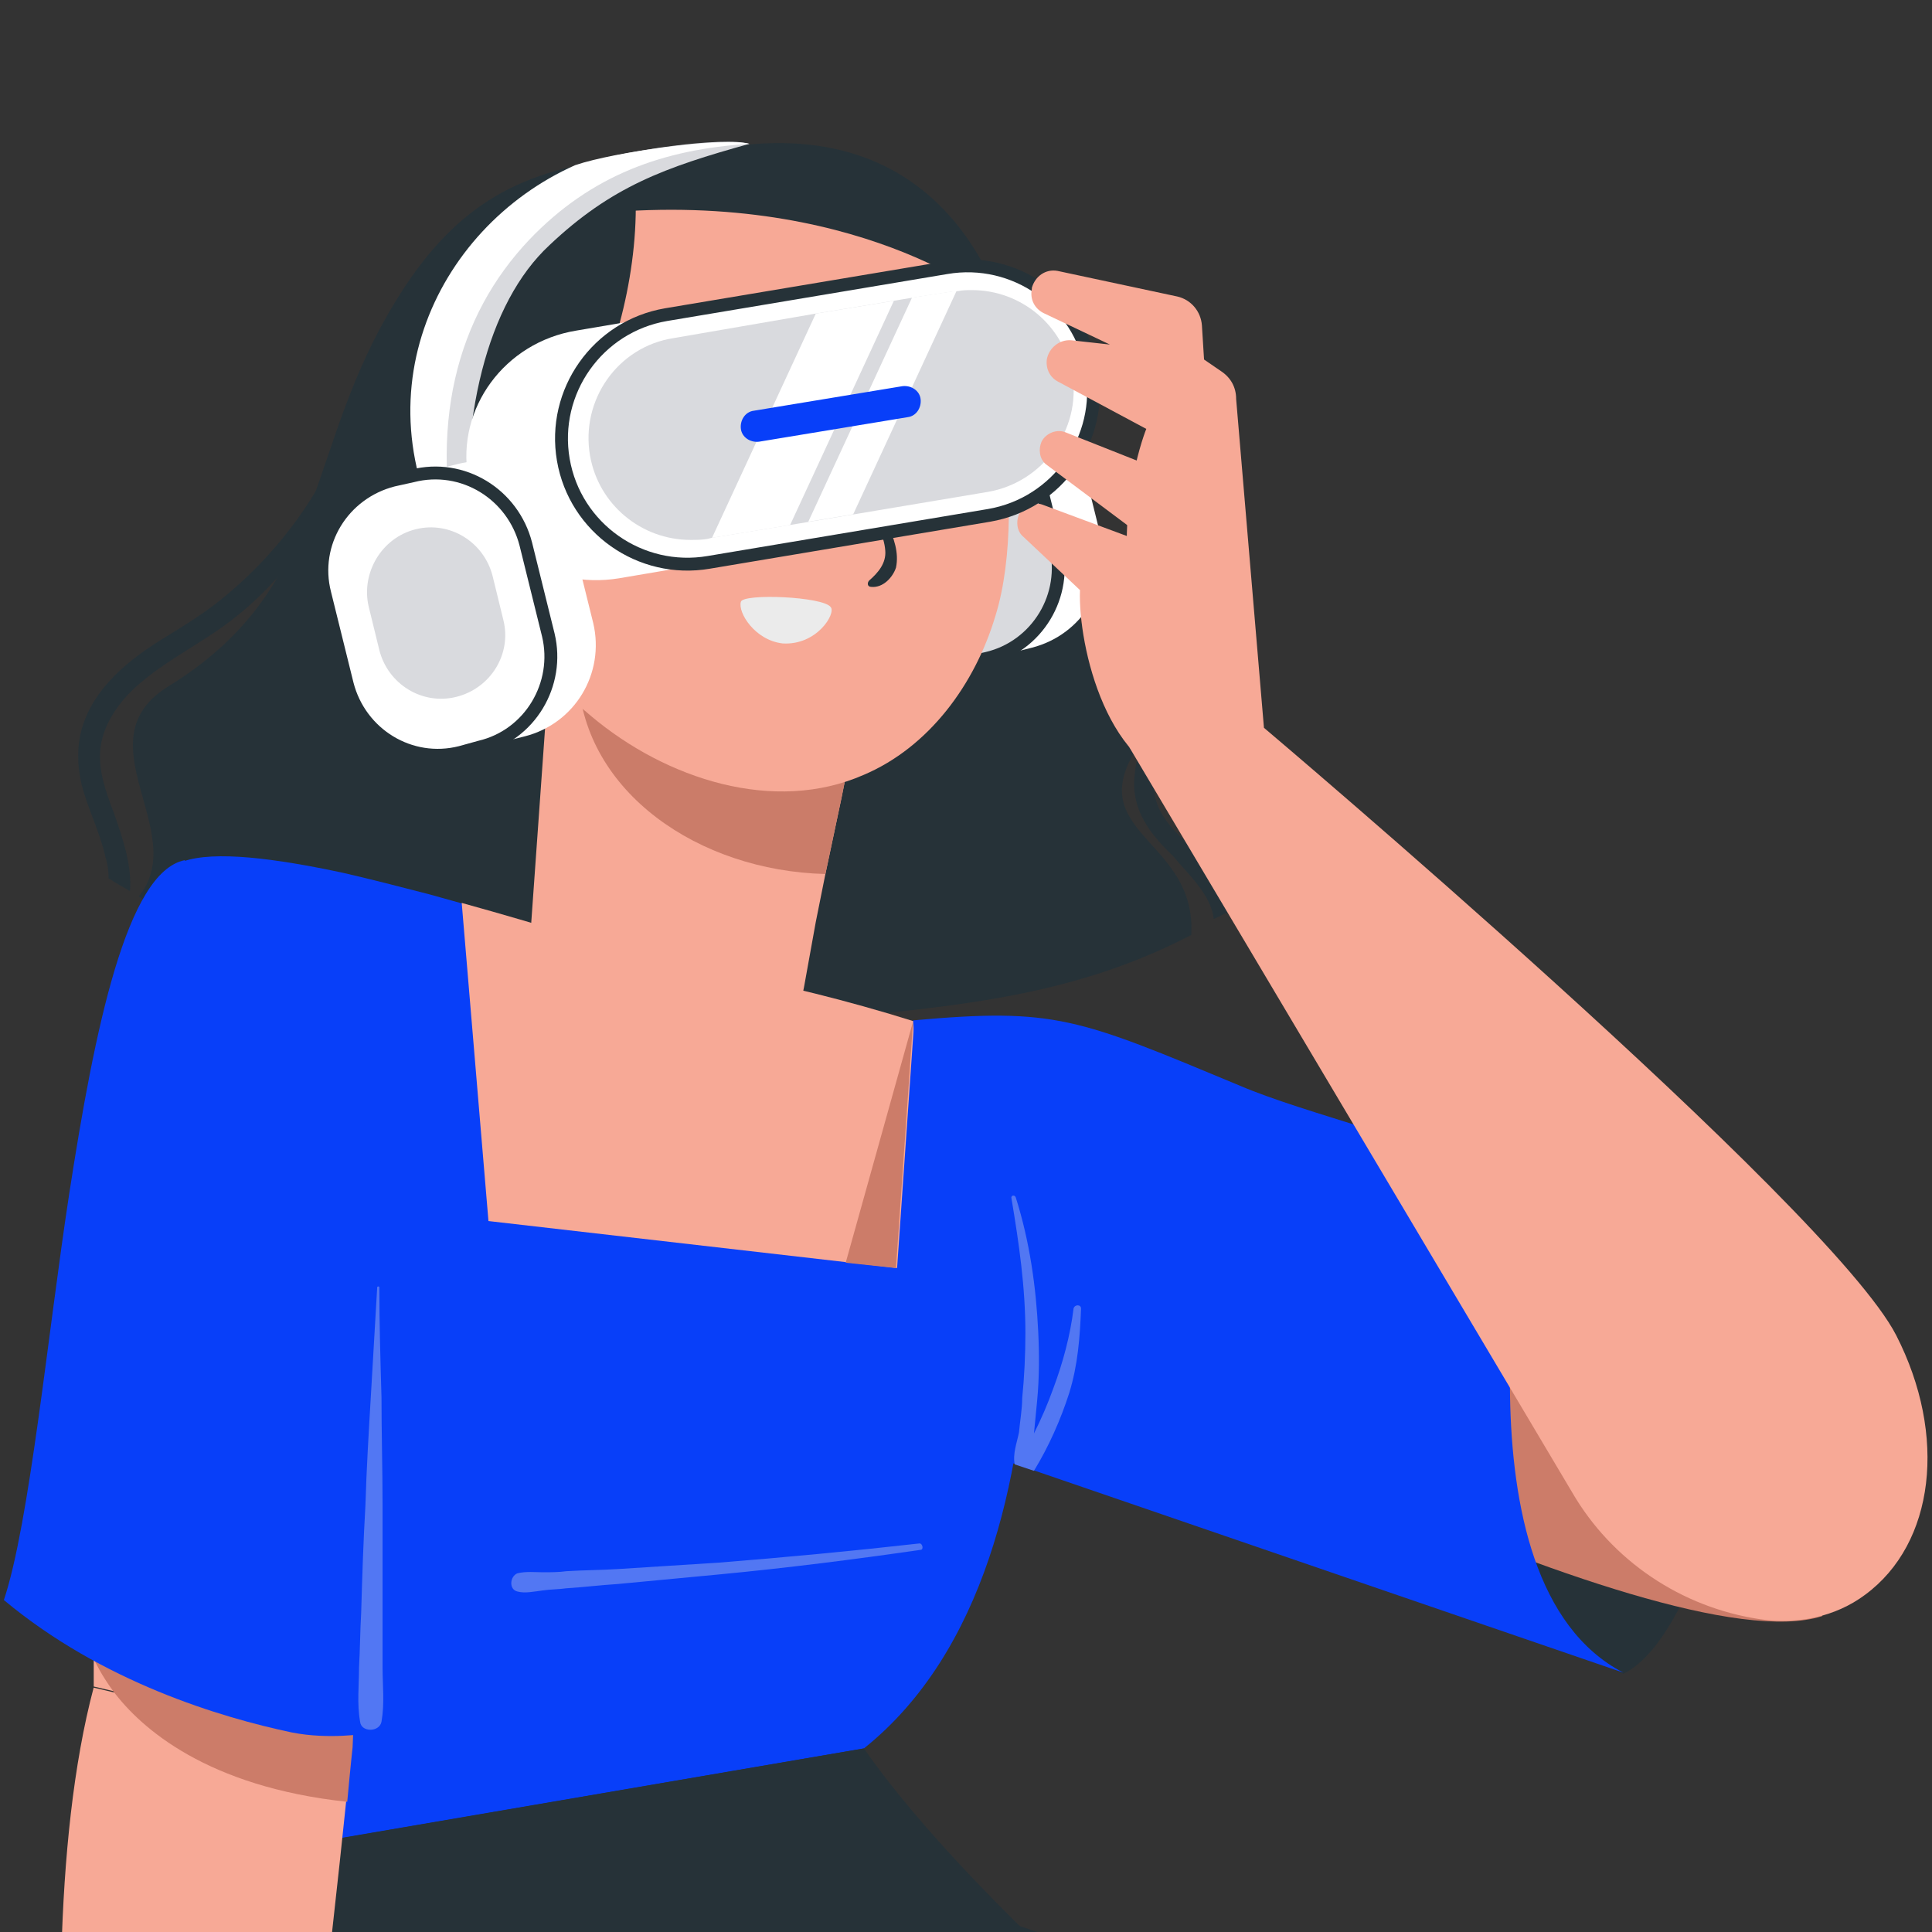 <svg width="150" height="150" viewBox="0 0 150 150" fill="none" xmlns="http://www.w3.org/2000/svg">
<rect x="0" y="0" width="150" height="150" fill="#333333" stroke="none"/>
<g id="Frame" clip-path="url(#clip0_3793_27038)">
<g id="Group">
<g id="Group_2">
<path id="Vector" d="M10.769 69.603C15.42 72.504 20.487 74.991 25.636 76.98C31.948 79.467 38.509 81.373 45.07 82.699C51.299 83.943 57.611 84.689 64.006 85.103L57.279 12.079C56.365 12.079 55.535 11.996 54.704 11.996C54.372 11.996 53.957 11.996 53.624 11.996C50.718 11.996 48.143 12.245 45.818 12.659C38.26 13.985 33.692 17.715 29.456 25.59C23.726 36.365 24.805 46.063 13.095 53.274C6.202 57.502 14.839 64.63 10.769 69.603Z" fill="#263238"/>
</g>
<path id="Vector_2" d="M27.535 30.974C26.04 36.859 22.302 42.246 17.651 46.142C16.405 47.22 14.993 48.132 13.665 48.96C12.17 49.872 10.675 50.784 9.346 52.027C8.183 53.105 7.187 54.348 6.605 55.84C5.941 57.498 5.941 59.238 6.356 60.979C6.854 62.886 7.768 64.626 8.183 66.533C8.349 67.03 8.432 67.61 8.432 68.19C8.931 68.522 9.512 68.853 10.093 69.185C10.259 67.196 9.512 65.041 8.848 63.134C8.183 61.394 7.519 59.57 7.851 57.746C8.1 56.337 8.931 55.011 9.927 53.934C12.336 51.447 15.658 50.038 18.316 47.883C20.724 45.976 22.8 43.573 24.462 41.003C26.372 38.019 27.535 34.786 28.365 31.305C28.365 30.725 27.617 30.476 27.535 30.974Z" fill="#263238"/>
<g id="Group_3">
<g id="Group_4">
<path id="Vector_3" d="M57.358 79.967C69.982 78.144 81.028 78.558 92.489 72.59C92.904 65.379 84.516 64.799 87.921 58.665C92.821 49.962 80.114 52.78 79.948 36.037C79.782 22.774 73.636 9.181 57.109 11.336C56.029 11.502 54.866 11.668 53.704 11.999C50.215 12.828 46.229 14.32 41.91 16.558L42.492 18.796L57.358 79.967Z" fill="#263238"/>
</g>
</g>
<path id="Vector_4" d="M94.228 71.348C94.643 71.182 95.058 70.933 95.473 70.767C95.307 69.441 94.643 68.115 93.812 67.12C92.4 65.463 90.075 64.053 89.66 61.733C89.411 60.572 89.743 59.412 89.992 58.334C90.241 57.091 90.324 55.848 89.909 54.604C89.078 52.118 86.836 50.626 84.843 49.134C82.766 47.642 80.524 45.404 81.272 42.586C81.438 41.922 80.441 41.259 80.109 42.005C78.863 44.243 80.026 46.896 81.687 48.553C83.431 50.377 85.839 51.537 87.5 53.527C88.248 54.438 88.663 55.516 88.663 56.676C88.58 57.92 88.165 59.08 88.082 60.324C87.833 62.893 89.328 64.799 91.072 66.457C92.068 67.701 94.062 69.441 94.228 71.348Z" fill="#263238"/>
<g id="Group_5">
<path id="Vector_5" d="M80.112 50.287L75.128 51.53C71.225 52.525 67.321 50.121 66.325 46.225L64.581 39.18C63.584 35.284 65.993 31.389 69.896 30.394L74.879 29.151C78.783 28.156 82.686 30.56 83.683 34.455L85.427 41.501C86.424 45.397 84.015 49.292 80.112 50.287Z" fill="white"/>
<path id="Vector_6" d="M76.623 51.115L75.128 51.447C71.225 52.441 67.321 50.038 66.325 46.142L64.581 39.096C63.584 35.201 65.993 31.305 69.896 30.31L71.391 29.979C75.294 28.984 79.198 31.388 80.195 35.283L81.939 42.329C82.935 46.225 80.527 50.203 76.623 51.115Z" fill="#D9DADE" stroke="#263238" stroke-miterlimit="10"/>
</g>
<g id="Group_6">
<path id="Vector_7" d="M77.622 149.012C122.886 164.346 133.351 168.076 142.57 177.359C146.556 181.338 147.304 190.207 146.39 194.6C144.729 202.06 131.69 208.857 127.869 208.857C124.049 208.857 66.078 208.857 66.078 208.857L77.622 149.012Z" fill="#263238"/>
</g>
<g id="Group_7">
<path id="Vector_8" d="M15.495 93.726C17.322 107.403 20.312 121.577 22.637 131.192C24.298 138.237 25.544 142.879 25.544 142.879L67.07 135.75C85.84 120.748 78.531 81.873 78.531 81.873C77.12 81.376 75.625 80.796 74.047 80.381C63.25 76.983 51.207 74.828 51.207 74.828C46.805 73.419 39.995 71.264 33.351 69.44C31.108 68.86 28.866 68.28 26.707 67.782C21.308 66.622 16.657 66.042 14.249 66.871C13.584 74.165 14.166 83.78 15.495 93.726Z" fill="#083FF9"/>
</g>
<g id="Group_8">
<path id="Vector_9" d="M35.848 70.102L37.924 94.802L69.65 98.449L70.979 79.302C60.182 75.904 51.295 74.743 51.295 74.743C46.811 73.334 42.409 71.925 35.848 70.102Z" fill="#F7A996"/>
</g>
<path id="Vector_10" d="M70.892 79.305L65.66 98.037L69.564 98.452L70.892 79.305Z" fill="#CC7C69"/>
<g id="Group_9">
<path id="Vector_11" d="M25.462 142.874C11.841 158.789 22.887 166.912 22.887 166.912L75.21 179.428L85.841 155.805C85.841 155.805 73.466 144.947 67.071 135.746L25.462 142.874Z" fill="#263238"/>
</g>
<g id="Group_10">
<path id="Vector_12" d="M25.462 142.875C2.042 167.161 5.364 208.688 31.442 208.854C75.958 209.185 112.335 208.854 112.335 208.854C93.732 168.239 49.298 151.33 25.462 142.875Z" fill="#263238"/>
</g>
<g id="Group_11">
<g id="Group_12">
<path id="Vector_13" d="M126.042 129.95C131.772 127.132 135.094 110.72 135.094 110.72L112.172 108.73C112.172 108.73 117.653 126.468 126.042 129.95Z" fill="#263238"/>
</g>
<g id="Group_13">
<path id="Vector_14" d="M75.707 79.304C83.68 77.149 105.108 88.919 131.934 100.523L141.485 125.473C128.861 129.534 80.026 103.424 80.026 103.424L75.707 79.304Z" fill="#CC7C69"/>
</g>
<g id="Group_14">
<path id="Vector_15" d="M73.803 111.962L74.301 112.128L75.796 112.625L126.043 129.866C112.423 122.82 118.651 92.235 118.651 92.235C110.263 88.422 101.46 86.515 96.227 84.277C83.686 79.055 81.942 78.227 70.896 79.221C70.813 79.304 73.803 111.962 73.803 111.962Z" fill="#083FF9"/>
</g>
<g id="Group_15">
<path id="Vector_16" d="M136.673 125.719C139.497 126.134 142.487 125.553 144.812 123.813C150.21 119.834 151.207 111.462 147.221 103.671C142.071 93.642 98.136 56.508 98.136 56.508L87.672 58L122.056 115.856C125.129 121.16 130.527 124.807 136.673 125.719Z" fill="#F7A996"/>
</g>
</g>
<g id="Group_16">
<path id="Vector_17" d="M92.571 60.735C86.01 60.238 83.684 50.125 83.85 45.815L79.449 41.671C78.95 41.256 78.867 40.51 79.117 39.93C79.449 39.267 80.279 38.935 80.944 39.184L88.086 41.837L97.554 56.673L92.571 60.735Z" fill="#F7A996"/>
</g>
<g id="Group_17">
<g id="Group_18">
<g id="Group_19">
<path id="Vector_18" d="M28.705 103.754L27.874 121.906L27.293 135.665L8.689 131.272L7.277 130.941C7.277 130.278 7.277 129.615 7.277 128.952C7.36 102.51 9.935 78.307 14.337 70.516L28.705 103.754Z" fill="#F7A996"/>
</g>
<g id="Group_20">
<path id="Vector_19" d="M27.287 135.669C27.287 135.669 27.121 137.161 26.872 139.896C25.792 150.34 22.719 178.439 18.401 205.378L8.268 199.161C8.268 199.161 0.96 154.816 7.271 131.027L8.683 131.359L27.287 135.669Z" fill="#F7A996"/>
</g>
</g>
<path id="Vector_20" d="M27.956 121.906L27.375 135.666C27.375 135.666 27.209 137.158 26.96 139.893C16.08 138.732 10.931 134.174 8.771 131.273C7.858 130.029 7.442 129.117 7.359 128.952L27.956 121.906Z" fill="#CC7C69"/>
</g>
<g id="Group_21">
<g id="Group_22">
<g id="Group_23">
<path id="Vector_21" d="M67.074 53.682L65.662 60.313L65.329 61.971L64.084 67.856L63.336 71.586L62.423 76.642C61.426 82.195 56.194 86.008 50.546 85.345C45.148 84.682 41.078 80.123 41.078 74.735C41.078 74.487 41.078 74.238 41.078 73.989L43.237 43.652L67.074 53.682Z" fill="#F7A996"/>
</g>
<g id="Group_24">
<path id="Vector_22" d="M65.662 60.315L65.329 61.973L64.084 67.858C54.2 67.609 45.397 61.476 44.898 52.689C49.798 52.192 64.001 59.155 65.662 60.315Z" fill="#CB7C69"/>
</g>
</g>
<g id="Group_25">
<g id="Group_26">
<path id="Vector_23" d="M72.969 18.546C61.01 8.267 48.801 13.489 42.323 19.457C34.848 26.337 34.35 36.698 38.17 45.236C39.914 49.214 42.572 52.861 45.894 55.596C51.708 60.487 60.096 63.222 67.072 60.155C72.138 58 75.71 53.11 77.288 47.805C80.028 39.019 76.956 22.027 72.969 18.546Z" fill="#F7A996"/>
</g>
<g id="Group_27">
<path id="Vector_24" d="M72.967 25.34C72.717 27.329 66.655 27.909 66.156 25.754C65.575 23.019 73.299 23.102 72.967 25.34Z" fill="#263238"/>
</g>
<g id="Group_28">
<path id="Vector_25" d="M55.275 27.654C55.441 29.561 48.962 31.301 48.132 30.306C45.973 27.82 54.942 24.256 55.275 27.654Z" fill="#263238"/>
</g>
<g id="Group_29">
<path id="Vector_26" d="M71.642 34.706C71.891 35.866 71.309 36.944 70.396 37.192C69.482 37.441 68.569 36.695 68.32 35.535C68.07 34.374 68.652 33.297 69.565 33.048C70.396 32.799 71.392 33.545 71.642 34.706Z" fill="#263238"/>
</g>
<g id="Group_30">
<path id="Vector_27" d="M56.853 36.861C57.102 38.021 56.52 39.099 55.607 39.347C54.693 39.596 53.78 38.85 53.531 37.689C53.281 36.529 53.863 35.451 54.776 35.203C55.69 35.037 56.603 35.783 56.853 36.861Z" fill="#263238"/>
</g>
<g id="Group_31">
<path id="Vector_28" d="M68.898 40.676C67.736 38.024 66.407 35.454 64.995 32.885C64.829 32.636 64.496 32.802 64.579 33.05C65.493 35.206 66.407 37.361 67.486 39.433C67.985 40.428 68.649 41.588 68.732 42.748C68.815 43.743 68.151 44.489 67.486 45.069C67.32 45.235 67.32 45.567 67.653 45.567C68.566 45.65 69.314 44.821 69.563 44.075C69.812 42.914 69.397 41.754 68.898 40.676Z" fill="#263238"/>
</g>
<g id="Group_32">
<path id="Vector_29" d="M49.214 13.156C50.542 25.589 42.735 41.007 36.174 41.172C29.779 20.616 49.214 13.156 49.214 13.156Z" fill="#263238"/>
</g>
<g id="Group_33">
<path id="Vector_30" d="M35.179 38.103C32.688 37.275 29.615 37.606 27.954 39.595C26.542 41.253 26.376 43.657 26.708 45.812C27.123 48.547 28.369 51.282 30.362 53.189C32.356 55.095 35.262 56.256 38.086 55.841C40.827 55.427 43.401 53.438 44.232 50.785C45.727 45.646 39.664 39.595 35.179 38.103Z" fill="#F7A996"/>
</g>
<g id="Group_34">
<path id="Vector_31" d="M38.5 47.554C37.586 46.393 36.423 45.399 35.095 44.901C34.43 44.653 33.849 44.487 33.184 44.321C32.52 44.238 31.856 44.238 31.191 44.238C30.776 44.238 30.61 44.901 31.108 44.984C31.44 45.067 31.689 45.067 31.939 45.233C32.188 45.399 32.437 45.482 32.769 45.647C33.018 45.813 33.267 45.979 33.6 46.145C33.766 46.228 33.849 46.31 34.015 46.393C34.098 46.476 34.347 46.559 34.43 46.725C34.513 46.808 34.679 46.891 34.762 46.974C34.846 47.056 34.928 47.056 34.928 47.139C35.178 47.305 35.427 47.554 35.593 47.803C36.008 48.217 36.423 48.714 36.839 49.212C37.005 49.46 37.42 49.626 37.669 49.626C38.002 49.626 38.334 49.543 38.5 49.294C38.998 48.797 38.915 48.134 38.5 47.554Z" fill="#263238"/>
</g>
<g id="Group_35">
<path id="Vector_32" d="M57.522 46.723C57.688 46.06 63.917 46.309 64.499 47.138C64.914 47.635 63.419 50.122 60.761 49.956C58.602 49.707 57.273 47.552 57.522 46.723Z" fill="#EBEBEB"/>
</g>
</g>
</g>
<g id="Group_36">
<path id="Vector_33" d="M0.301 124.226C7.942 130.609 17.16 133.344 22.642 134.505C25.549 135.085 28.456 134.587 28.456 134.587L31.529 94.553L27.293 85.269L14.337 66.785C9.852 67.697 7.36 79.799 5.367 92.729C3.706 103.587 2.294 118.259 0.301 124.226Z" fill="#083FF9"/>
</g>
<g id="Group_37">
<path id="Vector_34" d="M27.875 129.449C27.958 128.04 27.958 126.631 28.041 125.222C28.124 122.404 28.207 119.668 28.373 116.85C28.456 114.032 28.622 111.297 28.788 108.479C28.954 105.66 29.12 102.759 29.286 99.941C29.286 99.858 29.453 99.858 29.453 99.941C29.453 102.759 29.536 105.66 29.619 108.479C29.619 111.297 29.702 114.032 29.702 116.85C29.702 119.668 29.702 122.404 29.702 125.222C29.702 126.631 29.702 128.04 29.702 129.449C29.702 130.858 29.868 132.267 29.619 133.676C29.453 134.505 28.041 134.505 27.958 133.676C27.708 132.267 27.875 130.858 27.875 129.449Z" fill="#5277F3"/>
</g>
<g id="Group_38">
<path id="Vector_35" d="M40.163 122.153C40.827 121.987 41.575 122.07 42.156 122.07C42.738 122.07 43.402 122.07 43.983 121.987C45.312 121.904 46.641 121.904 47.97 121.821C50.545 121.656 53.119 121.49 55.777 121.324C61.009 120.91 66.242 120.412 71.391 119.832C71.64 119.832 71.723 120.329 71.474 120.329C66.325 121.075 61.092 121.738 55.86 122.236C53.202 122.484 50.628 122.733 47.97 122.982C46.641 123.065 45.312 123.23 43.983 123.313C43.402 123.396 42.738 123.396 42.156 123.479C41.492 123.562 40.744 123.728 40.163 123.562C39.499 123.396 39.582 122.402 40.163 122.153Z" fill="#5277F3"/>
</g>
<g id="Group_39">
<path id="Vector_36" d="M43.738 16.883C65.083 13.899 76.71 23.099 76.71 23.099C70.481 8.262 56.778 9.506 43.738 16.883Z" fill="#263238"/>
</g>
<path id="Vector_37" d="M36.424 43.245C35.594 32.469 37.836 23.517 42.653 19.041C47.47 14.483 51.623 12.991 58.184 11.167C56.274 10.587 48.55 11.665 45.56 12.659C35.428 17.467 28.368 30.563 36.424 43.245Z" fill="#D9DADE"/>
<path id="Vector_38" d="M35.762 44.074C33.105 32.967 35.513 24.513 41.078 18.628C45.895 13.572 51.542 11.582 58.187 11.168C56.193 10.671 47.805 11.748 44.649 12.826C33.686 17.716 27.291 31.392 35.762 44.074Z" fill="white"/>
<g id="Group_40">
<path id="Vector_39" d="M48.055 44.899L76.376 40.092C81.94 39.18 85.678 34.041 84.764 28.736C83.85 23.431 78.618 19.867 73.054 20.862L44.733 25.669C39.168 26.581 35.431 31.72 36.344 37.025C37.175 42.33 42.49 45.811 48.055 44.899Z" fill="white"/>
<path id="Vector_40" d="M55.032 43.66L76.791 40.013C82.107 39.101 85.678 34.045 84.764 28.74C83.851 23.435 78.784 19.871 73.469 20.783L51.709 24.43C46.394 25.342 42.823 30.398 43.736 35.703C44.65 41.008 49.716 44.572 55.032 43.66Z" stroke="#263238" stroke-miterlimit="10"/>
<path id="Vector_41" d="M76.704 38.189L66.323 39.93L62.834 40.51L61.339 40.759L55.277 41.753L54.944 41.836C54.529 41.919 54.031 41.919 53.615 41.919C49.795 41.919 46.473 39.184 45.809 35.371C45.061 31.061 47.968 26.916 52.287 26.253L63.333 24.347L69.395 23.352L70.891 23.104L74.129 22.606C74.213 22.606 74.296 22.606 74.379 22.606C74.711 22.523 75.126 22.523 75.458 22.523C79.279 22.523 82.601 25.259 83.265 29.154C83.93 33.299 81.023 37.443 76.704 38.189Z" fill="#D9DADE"/>
<g id="Group_41">
<path id="Vector_42" d="M69.4 23.355L61.344 40.762L55.281 41.757L63.337 24.35L69.4 23.355Z" fill="white"/>
<path id="Vector_43" d="M74.298 22.523L66.242 39.93L62.754 40.51L70.81 23.104L74.049 22.606C74.132 22.523 74.215 22.523 74.298 22.523Z" fill="white"/>
</g>
<path id="Vector_44" d="M70.478 32.387L58.934 34.293C58.27 34.376 57.605 33.962 57.522 33.299C57.439 32.636 57.855 31.973 58.519 31.89L70.063 29.983C70.728 29.9 71.392 30.315 71.475 30.978C71.558 31.641 71.143 32.304 70.478 32.387Z" fill="#083FF9"/>
</g>
<g id="Group_42">
<path id="Vector_45" d="M40.744 57.17L35.761 58.413C31.858 59.408 27.954 57.004 26.957 53.108L25.213 46.063C24.217 42.167 26.625 38.271 30.529 37.277L35.512 36.033C39.415 35.039 43.319 37.442 44.316 41.338L46.06 48.384C46.973 52.279 44.648 56.175 40.744 57.17Z" fill="white"/>
<path id="Vector_46" d="M32.271 41.092C34.928 40.428 37.586 42.086 38.25 44.739L39.081 48.137C39.745 50.789 38.084 53.442 35.427 54.105C32.769 54.768 30.111 53.11 29.447 50.458L28.616 47.059C28.035 44.49 29.613 41.755 32.271 41.092Z" fill="#D9DADE"/>
<path id="Vector_47" d="M37.256 58.001L35.761 58.415C31.858 59.41 27.954 57.006 26.957 53.111L25.213 46.065C24.217 42.169 26.625 38.274 30.529 37.279L32.024 36.947C35.927 35.953 39.831 38.356 40.827 42.252L42.571 49.298C43.485 53.111 41.16 57.089 37.256 58.001Z" stroke="#263238" stroke-miterlimit="10"/>
</g>
<g id="Group_43">
<g id="Group_44">
<path id="Vector_48" d="M97.224 56.428C90.663 55.931 88.337 45.819 88.504 41.508L81.195 36.038C80.697 35.623 80.614 34.877 80.863 34.297C81.195 33.634 82.025 33.303 82.69 33.551L92.739 37.53L97.224 56.428Z" fill="#F7A996"/>
</g>
<g id="Group_45">
<g id="Group_46">
<path id="Vector_49" d="M98.133 56.508L95.974 30.979C95.974 30.067 95.558 29.321 94.811 28.824L93.482 27.912L93.316 25.259C93.233 24.182 92.485 23.27 91.406 23.021L82.104 21.032C81.19 20.866 80.36 21.447 80.111 22.358V22.441C79.945 23.27 80.36 24.016 81.107 24.348L86.173 26.751L83.183 26.42C82.27 26.337 81.439 27 81.273 27.912C81.19 28.658 81.522 29.321 82.187 29.652L88.997 33.3C88.997 33.3 86.589 39.185 87.835 46.479C89.08 53.773 92.569 60.653 92.569 60.653L98.133 56.508Z" fill="#F7A996"/>
</g>
</g>
</g>
<path id="Vector_50" d="M79.114 111.21C78.948 112.039 78.616 112.867 78.782 113.696L80.277 114.194C81.44 112.287 82.353 110.215 83.018 108.143C83.682 105.988 83.848 103.833 83.931 101.595C83.931 101.263 83.433 101.263 83.35 101.595C83.101 103.667 82.519 105.822 81.772 107.811C81.356 108.972 80.858 110.132 80.277 111.293C80.36 110.464 80.443 109.552 80.526 108.723C80.692 106.982 80.692 105.159 80.609 103.418C80.443 99.937 79.945 96.373 78.865 92.974C78.782 92.726 78.45 92.809 78.533 93.057C79.114 96.538 79.612 99.937 79.612 103.501C79.612 105.159 79.529 106.9 79.363 108.557C79.363 109.386 79.197 110.298 79.114 111.21Z" fill="#5277F3"/>
</g>
</g>
<defs>
<clipPath id="clip0_3793_27038">
<rect width="150" height="150" fill="white"/>
</clipPath>
</defs>
</svg>

